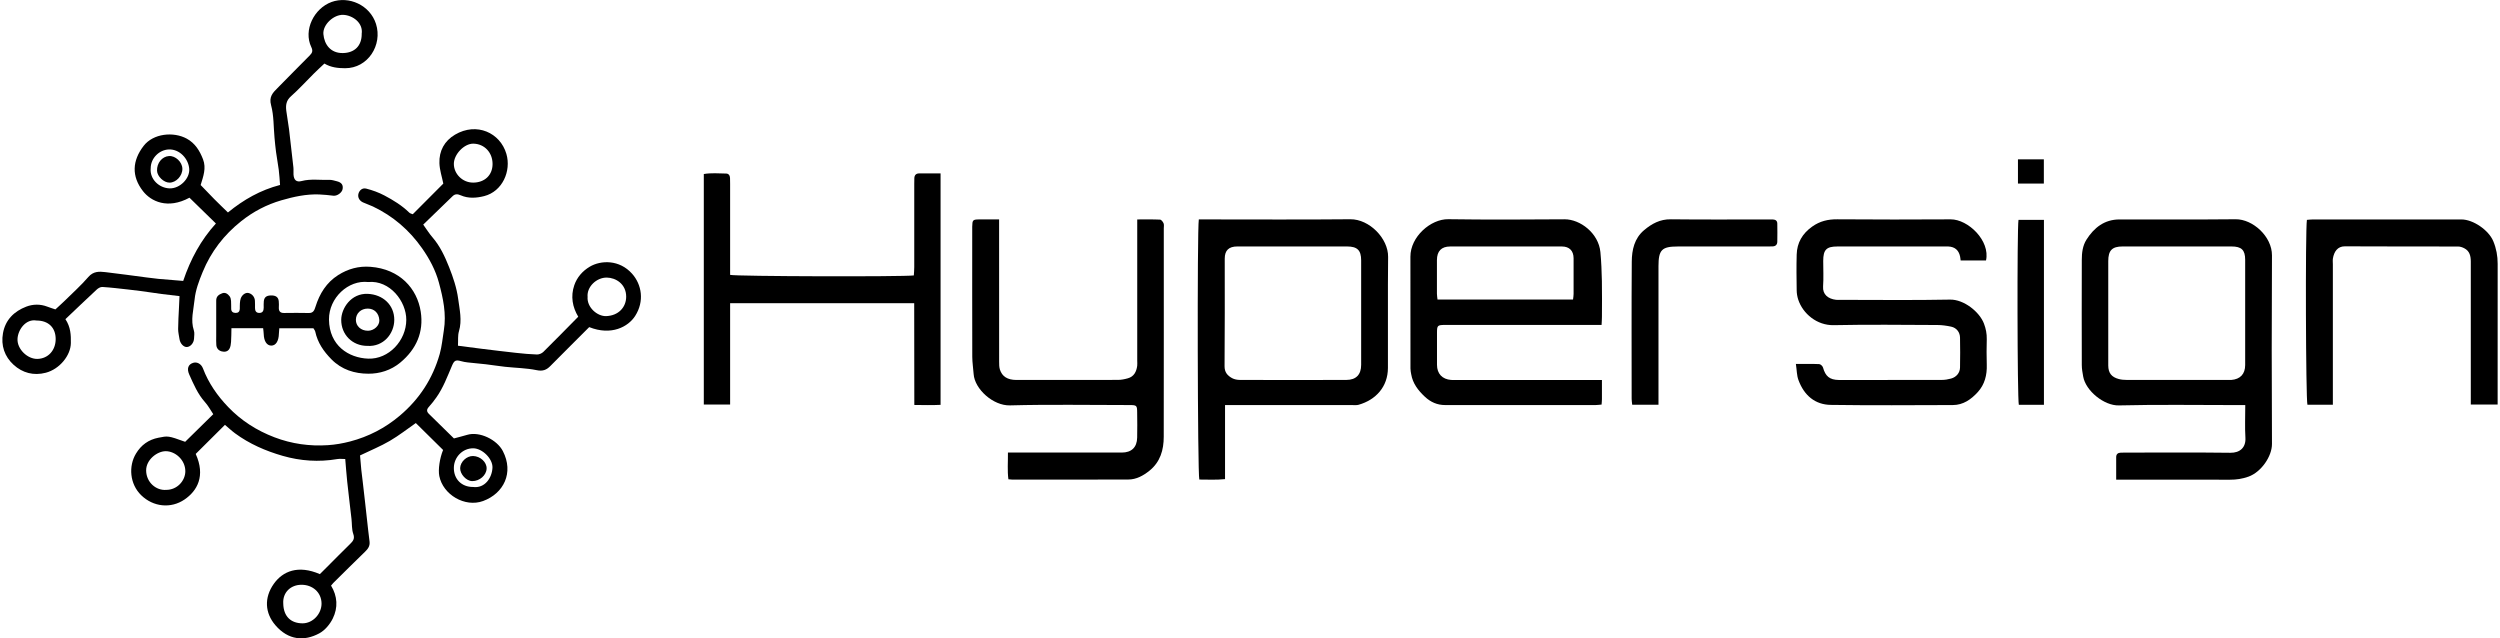 <svg width="188" height="48" viewBox="0 0 188 48" fill="none" xmlns="http://www.w3.org/2000/svg">
<g id="Isolation_Mode" clip-path="url(#clip0_3857_119282)">
<path id="Vector" d="M14.718 34.136C15.467 35.796 14.831 36.912 13.878 37.562C12.854 38.263 11.523 38.128 10.612 37.235C9.753 36.394 9.654 35.054 10.227 34.108C10.614 33.467 11.164 33.064 11.913 32.917C12.632 32.775 12.636 32.757 13.924 33.224C14.624 32.535 15.316 31.857 16.038 31.147C15.841 30.854 15.662 30.517 15.415 30.24C14.87 29.631 14.56 28.895 14.233 28.169C14.031 27.72 14.153 27.397 14.533 27.283C14.817 27.198 15.133 27.361 15.264 27.707C15.683 28.813 16.349 29.763 17.155 30.604C18.136 31.628 19.311 32.379 20.641 32.885C21.94 33.38 23.285 33.568 24.663 33.476C25.222 33.44 25.783 33.341 26.326 33.199C27.716 32.835 28.965 32.189 30.069 31.255C31.541 30.009 32.54 28.476 33.067 26.619C33.232 26.035 33.278 25.441 33.376 24.851C33.58 23.607 33.321 22.42 33.005 21.25C32.755 20.322 32.295 19.459 31.738 18.666C30.781 17.301 29.553 16.248 28.044 15.528C27.799 15.412 27.535 15.332 27.291 15.217C27.006 15.082 26.883 14.814 26.958 14.557C27.034 14.303 27.249 14.111 27.542 14.184C28.01 14.303 28.477 14.473 28.903 14.697C29.576 15.052 30.227 15.451 30.779 15.991C30.85 16.06 30.971 16.078 31.04 16.11C31.83 15.318 32.602 14.544 33.337 13.806C33.234 13.293 33.06 12.785 33.044 12.269C33.012 11.348 33.422 10.595 34.219 10.126C35.845 9.166 37.618 9.986 38.081 11.575C38.456 12.863 37.783 14.399 36.406 14.748C35.825 14.894 35.22 14.94 34.643 14.686C34.423 14.589 34.226 14.567 34.038 14.75C33.316 15.451 32.59 16.149 31.826 16.891C32.084 17.251 32.281 17.569 32.524 17.849C33.094 18.511 33.456 19.294 33.77 20.084C34.077 20.854 34.347 21.662 34.455 22.478C34.56 23.275 34.76 24.09 34.512 24.915C34.418 25.231 34.462 25.59 34.439 25.998C34.998 26.071 35.602 26.154 36.209 26.227C37.073 26.332 37.939 26.44 38.802 26.534C39.327 26.591 39.853 26.642 40.38 26.658C40.541 26.662 40.744 26.577 40.859 26.463C41.731 25.602 42.588 24.724 43.484 23.817C43.048 23.094 42.9 22.285 43.186 21.449C43.392 20.849 43.809 20.377 44.347 20.057C45.188 19.557 46.58 19.514 47.533 20.584C48.264 21.403 48.47 22.659 47.762 23.762C47.245 24.569 45.976 25.265 44.308 24.599C43.846 25.061 43.369 25.535 42.893 26.012C42.389 26.516 41.883 27.02 41.381 27.53C41.095 27.821 40.813 27.931 40.362 27.837C39.585 27.677 38.777 27.668 37.984 27.583C37.499 27.53 37.018 27.45 36.532 27.393C36.081 27.34 35.63 27.306 35.179 27.255C35.002 27.235 34.826 27.203 34.656 27.155C34.276 27.047 34.159 27.107 33.997 27.484C33.646 28.304 33.337 29.145 32.819 29.88C32.643 30.132 32.451 30.375 32.245 30.604C32.075 30.792 32.073 30.948 32.254 31.124C32.881 31.738 33.507 32.354 34.136 32.97C34.466 32.881 34.798 32.8 35.126 32.702C36.058 32.418 37.368 33.062 37.813 33.918C38.66 35.551 37.874 37.109 36.328 37.677C34.959 38.178 33.31 37.196 33.035 35.796C32.939 35.309 33.067 34.454 33.321 33.838C32.643 33.169 31.972 32.507 31.269 31.813C30.648 32.244 30.009 32.748 29.311 33.156C28.623 33.559 27.877 33.861 27.075 34.248C27.103 34.575 27.13 34.951 27.169 35.325C27.199 35.631 27.245 35.936 27.279 36.243C27.339 36.763 27.398 37.283 27.458 37.805C27.503 38.201 27.547 38.597 27.59 38.994C27.655 39.569 27.714 40.146 27.79 40.721C27.831 41.05 27.68 41.27 27.455 41.486C26.654 42.262 25.861 43.05 25.067 43.836C25.016 43.886 24.973 43.946 24.895 44.037C25.38 44.83 25.428 45.695 25.025 46.513C24.808 46.951 24.432 47.402 24.008 47.629C22.888 48.231 21.688 48.158 20.708 47.015C19.924 46.099 19.847 44.953 20.591 43.902C21.269 42.947 22.426 42.471 24.054 43.174C24.219 43.009 24.398 42.83 24.576 42.654C25.158 42.072 25.738 41.483 26.326 40.908C26.546 40.693 26.695 40.517 26.567 40.153C26.443 39.804 26.475 39.399 26.432 39.021C26.326 38.084 26.209 37.148 26.109 36.209C26.051 35.668 26.015 35.125 25.962 34.518C25.749 34.518 25.547 34.491 25.357 34.523C23.972 34.759 22.595 34.665 21.258 34.28C19.977 33.911 18.756 33.382 17.673 32.583C17.401 32.381 17.151 32.145 16.917 31.948C16.171 32.691 15.458 33.398 14.716 34.136H14.718ZM12.495 36.839C13.328 36.843 13.94 36.142 13.937 35.432C13.933 34.571 13.165 33.925 12.456 33.93C11.814 33.934 10.974 34.578 10.99 35.395C11.008 36.286 11.748 36.898 12.495 36.839ZM35.566 13.733C36.447 13.733 37.038 13.174 37.041 12.336C37.043 11.468 36.427 10.815 35.593 10.803C34.908 10.794 34.127 11.607 34.13 12.327C34.132 13.087 34.789 13.731 35.566 13.731V13.733ZM21.301 45.384C21.319 46.385 21.901 46.87 22.746 46.875C23.541 46.877 24.194 46.142 24.18 45.366C24.164 44.539 23.5 43.973 22.673 43.975C21.864 43.975 21.248 44.548 21.301 45.384ZM44.187 22.322C44.125 23.119 44.924 23.792 45.577 23.772C46.525 23.74 47.086 23.091 47.089 22.315C47.091 21.358 46.308 20.881 45.63 20.874C44.853 20.867 44.118 21.573 44.187 22.324V22.322ZM35.559 36.619C36.473 36.747 37.002 35.918 37.034 35.169C37.061 34.495 36.267 33.717 35.589 33.712C34.796 33.705 34.134 34.372 34.13 35.185C34.123 36.03 34.711 36.619 35.561 36.621L35.559 36.619Z" fill="black"/>
<path id="Vector_2" d="M168.839 30.462C168.576 30.462 168.379 30.462 168.182 30.462C165.232 30.462 162.282 30.414 159.336 30.487C158.228 30.515 156.844 29.39 156.656 28.318C156.606 28.034 156.551 27.746 156.551 27.459C156.542 24.821 156.544 22.185 156.551 19.546C156.551 19.017 156.611 18.486 156.899 18.027C157.474 17.118 158.255 16.504 159.382 16.502C162.295 16.493 165.206 16.52 168.12 16.488C169.412 16.475 170.861 17.789 170.852 19.207C170.825 23.932 170.829 28.657 170.852 33.385C170.857 34.312 170.046 35.501 169.082 35.845C168.626 36.007 168.177 36.076 167.698 36.074C165.06 36.065 162.424 36.069 159.785 36.069C159.588 36.069 159.391 36.069 159.137 36.069C159.137 35.467 159.137 34.922 159.137 34.376C159.137 34.152 159.265 34.047 159.483 34.04C159.629 34.035 159.776 34.035 159.922 34.035C162.524 34.035 165.124 34.015 167.726 34.049C168.445 34.058 168.899 33.653 168.855 32.92C168.807 32.136 168.844 31.349 168.844 30.462H168.839ZM163.743 18.534C162.369 18.534 160.994 18.531 159.62 18.534C158.83 18.534 158.541 18.831 158.541 19.633C158.541 21.429 158.541 23.224 158.541 25.018C158.541 25.842 158.537 26.667 158.541 27.491C158.546 28.05 158.784 28.357 159.336 28.504C159.526 28.554 159.73 28.57 159.927 28.57C162.437 28.575 164.945 28.573 167.456 28.573C167.566 28.573 167.675 28.579 167.785 28.573C168.466 28.522 168.837 28.128 168.837 27.45C168.837 24.812 168.837 22.175 168.837 19.537C168.837 18.799 168.564 18.534 167.808 18.534C166.452 18.534 165.096 18.534 163.741 18.534H163.743Z" fill="black"/>
<path id="Vector_3" d="M90.151 16.5H90.721C94.329 16.5 97.939 16.523 101.546 16.488C102.973 16.475 104.402 17.927 104.386 19.322C104.354 22.105 104.386 24.89 104.372 27.675C104.365 29.088 103.463 30.07 102.169 30.439C102.015 30.483 101.841 30.462 101.676 30.462C98.708 30.462 95.742 30.462 92.774 30.462H92.123V36.03C91.441 36.103 90.811 36.058 90.188 36.062C90.059 35.657 90.02 17.283 90.151 16.497V16.5ZM97.224 18.534C95.831 18.534 94.439 18.534 93.046 18.534C92.403 18.534 92.1 18.829 92.1 19.452C92.1 22.146 92.112 24.839 92.087 27.533C92.082 28.005 92.313 28.247 92.654 28.437C92.822 28.529 93.037 28.568 93.232 28.57C95.907 28.579 98.582 28.582 101.257 28.57C101.983 28.568 102.359 28.163 102.359 27.439C102.361 24.819 102.359 22.198 102.359 19.578C102.359 18.818 102.068 18.534 101.292 18.534C99.936 18.534 98.58 18.534 97.224 18.534Z" fill="black"/>
<path id="Vector_4" d="M75.133 16.5V17.189C75.133 20.524 75.133 23.859 75.135 27.194C75.135 27.393 75.135 27.604 75.192 27.79C75.36 28.316 75.765 28.568 76.425 28.573C77.249 28.58 78.074 28.573 78.898 28.573C80.621 28.573 82.343 28.577 84.066 28.568C84.315 28.568 84.572 28.518 84.812 28.449C85.275 28.321 85.458 27.954 85.518 27.512C85.534 27.386 85.52 27.256 85.52 27.128C85.52 23.829 85.52 20.531 85.52 17.233V16.502C86.12 16.502 86.679 16.489 87.238 16.516C87.334 16.521 87.453 16.681 87.501 16.793C87.547 16.903 87.517 17.045 87.517 17.174C87.517 22.396 87.522 27.618 87.513 32.84C87.513 33.836 87.254 34.748 86.429 35.405C85.967 35.774 85.451 36.058 84.849 36.06C81.935 36.072 79.022 36.065 76.109 36.065C76.035 36.065 75.964 36.053 75.832 36.042C75.745 35.396 75.804 34.752 75.797 34.033C76.065 34.033 76.278 34.033 76.493 34.033C79.114 34.033 81.734 34.033 84.354 34.033C85.089 34.033 85.502 33.642 85.515 32.904C85.529 32.281 85.522 31.658 85.515 31.035C85.511 30.483 85.49 30.46 84.913 30.46C81.926 30.46 78.937 30.405 75.953 30.485C74.679 30.52 73.294 29.251 73.218 28.133C73.188 27.7 73.117 27.265 73.115 26.832C73.106 23.68 73.111 20.529 73.111 17.377C73.111 17.267 73.111 17.157 73.111 17.047C73.12 16.546 73.154 16.505 73.633 16.5C74.107 16.493 74.581 16.5 75.126 16.5H75.133Z" fill="black"/>
<path id="Vector_5" d="M120.465 28.575C120.465 29.111 120.465 29.566 120.465 30.02C120.465 30.144 120.449 30.267 120.439 30.423C120.272 30.437 120.13 30.46 119.99 30.46C116.216 30.46 112.444 30.462 108.669 30.46C108.08 30.46 107.583 30.24 107.148 29.832C106.644 29.36 106.241 28.84 106.122 28.142C106.097 28 106.067 27.855 106.067 27.711C106.065 24.908 106.069 22.107 106.063 19.303C106.058 17.805 107.588 16.463 108.912 16.484C111.823 16.527 114.736 16.511 117.65 16.491C118.827 16.481 120.215 17.535 120.35 18.957C120.419 19.681 120.446 20.409 120.462 21.138C120.481 22.036 120.467 22.933 120.465 23.831C120.465 24.01 120.451 24.189 120.439 24.434C120.197 24.434 119.981 24.434 119.768 24.434C116.177 24.434 112.588 24.434 108.997 24.434C108.887 24.434 108.777 24.434 108.667 24.434C108.101 24.441 108.064 24.47 108.062 25.018C108.057 25.824 108.057 26.63 108.062 27.436C108.064 28.105 108.456 28.52 109.125 28.572C109.271 28.584 109.418 28.575 109.565 28.575C112.954 28.575 116.342 28.575 119.732 28.575C119.949 28.575 120.167 28.575 120.465 28.575ZM118.293 22.523C118.312 22.354 118.334 22.23 118.334 22.107C118.337 21.209 118.341 20.311 118.334 19.415C118.33 18.857 118.014 18.538 117.46 18.536C114.658 18.534 111.857 18.531 109.054 18.536C108.392 18.536 108.06 18.884 108.057 19.56C108.053 20.402 108.055 21.245 108.057 22.086C108.057 22.226 108.085 22.365 108.101 22.523H118.289H118.293Z" fill="black"/>
<path id="Vector_6" d="M54.905 22.799C54.905 24.086 54.905 25.346 54.905 26.603C54.905 27.86 54.905 29.125 54.905 30.423H52.926V13.087C53.482 12.991 54.046 13.041 54.605 13.051C54.795 13.053 54.891 13.197 54.898 13.385C54.905 13.532 54.905 13.678 54.905 13.825C54.905 15.895 54.905 17.964 54.905 20.034V20.671C55.344 20.788 67.916 20.82 68.72 20.712C68.732 20.513 68.752 20.302 68.752 20.089C68.755 18 68.752 15.914 68.752 13.825C68.752 13.678 68.752 13.532 68.759 13.385C68.771 13.168 68.89 13.044 69.108 13.041C69.637 13.037 70.166 13.041 70.731 13.041V30.444C70.102 30.478 69.472 30.46 68.757 30.453C68.746 27.895 68.759 25.362 68.748 22.799H54.902H54.905Z" fill="black"/>
<path id="Vector_7" d="M135.049 27.37C135.718 27.37 136.263 27.356 136.808 27.381C136.909 27.386 137.06 27.53 137.09 27.638C137.275 28.3 137.587 28.563 138.281 28.575C138.849 28.584 139.417 28.575 139.985 28.575C142 28.575 144.013 28.577 146.029 28.57C146.26 28.57 146.499 28.529 146.723 28.467C147.119 28.357 147.385 28.039 147.394 27.642C147.41 26.891 147.408 26.14 147.394 25.391C147.387 24.976 147.126 24.649 146.725 24.564C146.391 24.493 146.043 24.443 145.701 24.441C143.102 24.431 140.5 24.397 137.9 24.452C136.634 24.479 135.573 23.588 135.225 22.526C135.154 22.306 135.113 22.065 135.111 21.834C135.097 20.936 135.085 20.038 135.111 19.143C135.136 18.252 135.539 17.565 136.276 17.04C136.856 16.628 137.465 16.484 138.171 16.491C141.008 16.513 143.849 16.513 146.686 16.495C148.003 16.486 149.678 18.105 149.348 19.587H147.44C147.426 19.484 147.419 19.379 147.396 19.276C147.291 18.804 146.998 18.559 146.515 18.536C146.423 18.531 146.331 18.536 146.24 18.536C143.549 18.536 140.855 18.536 138.164 18.536C137.346 18.536 137.106 18.783 137.106 19.619C137.106 20.261 137.14 20.904 137.096 21.541C137.053 22.148 137.479 22.478 138.072 22.546C138.198 22.56 138.329 22.549 138.457 22.549C141.185 22.549 143.915 22.585 146.643 22.53C147.683 22.51 148.86 23.451 149.194 24.335C149.339 24.718 149.414 25.096 149.405 25.503C149.389 26.145 149.384 26.786 149.405 27.425C149.43 28.201 149.252 28.914 148.727 29.488C148.23 30.034 147.632 30.46 146.851 30.46C143.794 30.469 140.734 30.492 137.676 30.448C136.499 30.432 135.672 29.743 135.244 28.581C135.115 28.236 135.122 27.842 135.051 27.372L135.049 27.37Z" fill="black"/>
<path id="Vector_8" d="M13.777 21.124C14.326 19.489 15.11 18.044 16.236 16.807C15.558 16.145 14.906 15.508 14.248 14.867C12.595 15.762 11.346 15.135 10.755 14.377C9.874 13.25 9.949 12.079 10.797 10.975C11.527 10.025 13.057 9.887 14.044 10.426C14.67 10.769 15.02 11.335 15.268 11.981C15.524 12.647 15.286 13.266 15.089 13.914C15.426 14.262 15.762 14.619 16.11 14.97C16.442 15.306 16.786 15.632 17.141 15.978C18.321 15.011 19.592 14.292 21.06 13.909C21.028 13.513 21.01 13.14 20.962 12.769C20.904 12.32 20.817 11.875 20.758 11.429C20.709 11.069 20.677 10.71 20.643 10.348C20.567 9.535 20.597 8.694 20.387 7.918C20.212 7.276 20.51 6.981 20.87 6.619C21.683 5.801 22.485 4.972 23.302 4.159C23.502 3.96 23.534 3.799 23.408 3.538C22.801 2.269 23.611 0.63 24.935 0.149C26.229 -0.321 27.821 0.375 28.275 1.798C28.779 3.383 27.668 5.142 25.945 5.13C25.405 5.128 24.892 5.073 24.395 4.78C24.118 5.041 23.85 5.286 23.593 5.542C23.02 6.11 22.48 6.711 21.878 7.244C21.518 7.563 21.479 7.918 21.529 8.328C21.587 8.795 21.678 9.255 21.736 9.722C21.852 10.675 21.96 11.628 22.063 12.583C22.084 12.764 22.059 12.95 22.072 13.133C22.102 13.541 22.29 13.717 22.682 13.614C23.371 13.433 24.065 13.552 24.754 13.524C24.947 13.518 25.146 13.582 25.338 13.632C25.687 13.722 25.819 13.909 25.764 14.219C25.716 14.493 25.352 14.748 25.077 14.718C24.718 14.677 24.358 14.635 23.996 14.622C23.025 14.587 22.093 14.793 21.165 15.061C20.045 15.387 19.038 15.916 18.135 16.635C16.848 17.659 15.872 18.916 15.24 20.455C14.961 21.133 14.704 21.818 14.633 22.528C14.557 23.295 14.317 24.07 14.58 24.855C14.642 25.036 14.599 25.256 14.592 25.457C14.58 25.794 14.317 26.092 14.04 26.097C13.795 26.099 13.545 25.824 13.497 25.494C13.46 25.244 13.396 24.993 13.396 24.743C13.396 24.216 13.435 23.689 13.458 23.16C13.47 22.874 13.486 22.585 13.499 22.267C13.021 22.212 12.592 22.166 12.166 22.109C11.63 22.038 11.094 21.956 10.559 21.882C10.254 21.841 9.947 21.804 9.642 21.772C8.994 21.701 8.348 21.621 7.698 21.58C7.558 21.571 7.379 21.674 7.269 21.779C6.491 22.501 5.726 23.236 4.919 24.001C5.318 24.603 5.339 25.194 5.329 25.799C5.318 26.724 4.487 27.757 3.444 28.03C2.524 28.27 1.692 28.041 1.024 27.434C0.346 26.818 0.057 25.984 0.224 25.054C0.405 24.049 1.062 23.41 1.976 23.059C2.478 22.867 3.03 22.856 3.557 23.059C3.742 23.131 3.932 23.19 4.166 23.268C4.397 23.053 4.656 22.824 4.903 22.583C5.49 22.006 6.106 21.449 6.644 20.829C7.022 20.393 7.455 20.407 7.934 20.465C8.454 20.526 8.973 20.593 9.493 20.661C9.995 20.726 10.497 20.797 10.998 20.861C11.303 20.9 11.61 20.941 11.917 20.971C12.512 21.026 13.11 21.071 13.781 21.126L13.777 21.124ZM2.748 24.104C1.949 23.96 1.349 24.784 1.317 25.487C1.282 26.252 2.068 27.013 2.824 26.99C3.621 26.965 4.184 26.346 4.187 25.501C4.187 24.635 3.641 24.104 2.748 24.104ZM27.198 2.558C27.329 1.711 26.511 1.147 25.819 1.117C25.087 1.083 24.26 1.864 24.319 2.565C24.386 3.348 24.862 4.006 25.785 3.99C26.665 3.976 27.201 3.449 27.201 2.558H27.198ZM11.333 12.643C11.246 13.49 11.983 14.15 12.766 14.166C13.527 14.182 14.285 13.424 14.23 12.7C14.175 11.946 13.515 11.207 12.695 11.239C11.972 11.266 11.337 11.894 11.333 12.645V12.643Z" fill="black"/>
<path id="Vector_9" d="M175.435 30.434H173.518C173.397 30.052 173.355 17.315 173.479 16.534C173.628 16.523 173.784 16.502 173.942 16.502C177.659 16.502 181.376 16.5 185.094 16.502C185.987 16.502 187.151 17.308 187.496 18.14C187.723 18.687 187.826 19.248 187.824 19.841C187.817 23.137 187.822 26.433 187.822 29.729V30.421H185.804V29.784C185.804 26.415 185.804 23.046 185.804 19.677C185.804 19.25 185.719 18.873 185.305 18.664C185.165 18.593 185 18.538 184.846 18.538C182.009 18.531 179.171 18.541 176.331 18.524C175.781 18.522 175.518 18.932 175.435 19.436C175.412 19.578 175.431 19.729 175.431 19.876C175.431 23.172 175.431 26.468 175.431 29.763V30.432L175.435 30.434Z" fill="black"/>
<path id="Vector_10" d="M124.716 30.437H122.742C122.726 30.274 122.7 30.134 122.7 29.995C122.7 26.555 122.684 23.112 122.709 19.672C122.716 18.792 122.904 17.927 123.63 17.313C124.207 16.825 124.835 16.479 125.648 16.491C128.064 16.52 130.481 16.502 132.897 16.502C133.044 16.502 133.19 16.502 133.337 16.506C133.532 16.513 133.651 16.616 133.653 16.811C133.66 17.269 133.662 17.727 133.653 18.183C133.648 18.398 133.525 18.52 133.307 18.529C133.161 18.536 133.014 18.536 132.867 18.536C130.634 18.536 128.401 18.536 126.168 18.536C124.966 18.536 124.718 18.79 124.718 20.022C124.718 23.263 124.718 26.502 124.718 29.743C124.718 29.958 124.718 30.176 124.718 30.441L124.716 30.437Z" fill="black"/>
<path id="Vector_11" d="M21.003 24.688C20.991 24.846 20.975 24.97 20.973 25.096C20.959 25.655 20.739 25.998 20.391 25.989C20.059 25.98 19.85 25.655 19.832 25.128C19.828 24.986 19.805 24.846 19.788 24.681H17.404C17.395 25.032 17.4 25.373 17.375 25.712C17.361 25.889 17.338 26.083 17.251 26.232C17.129 26.441 16.9 26.486 16.669 26.424C16.435 26.36 16.291 26.195 16.268 25.955C16.248 25.737 16.259 25.515 16.259 25.295C16.259 24.398 16.264 23.5 16.259 22.602C16.257 22.283 16.463 22.148 16.71 22.054C16.953 21.963 17.134 22.109 17.269 22.283C17.34 22.375 17.365 22.515 17.375 22.634C17.393 22.833 17.375 23.037 17.386 23.238C17.395 23.438 17.519 23.527 17.711 23.532C17.91 23.536 18.02 23.438 18.032 23.241C18.039 23.094 18.027 22.948 18.041 22.801C18.05 22.677 18.064 22.547 18.107 22.432C18.215 22.153 18.472 21.986 18.682 22.032C18.95 22.091 19.154 22.327 19.17 22.613C19.182 22.797 19.175 22.98 19.177 23.163C19.179 23.371 19.25 23.525 19.486 23.532C19.754 23.539 19.828 23.371 19.83 23.14C19.83 22.975 19.821 22.808 19.839 22.645C19.876 22.35 20.036 22.226 20.37 22.217C20.732 22.208 20.925 22.338 20.961 22.638C20.982 22.801 20.973 22.968 20.968 23.133C20.959 23.403 21.073 23.539 21.355 23.536C21.978 23.529 22.601 23.523 23.224 23.538C23.57 23.548 23.648 23.312 23.726 23.064C24.033 22.082 24.548 21.246 25.432 20.685C26.17 20.218 26.971 19.995 27.86 20.064C30.066 20.233 31.371 21.697 31.639 23.438C31.875 24.965 31.316 26.255 30.107 27.261C29.397 27.851 28.549 28.108 27.693 28.103C26.676 28.099 25.698 27.806 24.926 27.022C24.335 26.422 23.884 25.769 23.707 24.938C23.689 24.853 23.62 24.778 23.568 24.684H21L21.003 24.688ZM27.69 21.209C26.195 21.037 24.727 22.396 24.74 24.029C24.759 25.989 26.22 26.917 27.688 26.97C29.241 27.027 30.547 25.607 30.553 24.056C30.56 22.668 29.321 21.053 27.69 21.209Z" fill="black"/>
<path id="Vector_12" d="M153.704 16.534V30.442H151.816C151.702 30.034 151.677 17.198 151.791 16.534H153.706H153.704Z" fill="black"/>
<path id="Vector_13" d="M151.75 13.804V11.983H153.697V13.804H151.75Z" fill="black"/>
<path id="Vector_14" d="M35.511 36.179C35.069 36.175 34.59 35.657 34.604 35.199C34.617 34.727 35.096 34.281 35.575 34.292C36.122 34.306 36.608 34.753 36.594 35.234C36.58 35.737 36.065 36.186 35.511 36.179Z" fill="black"/>
<path id="Vector_15" d="M13.715 12.682C13.729 13.214 13.25 13.734 12.746 13.734C12.316 13.734 11.826 13.266 11.809 12.843C11.787 12.263 12.185 11.771 12.707 11.734C13.193 11.7 13.704 12.181 13.715 12.685V12.682Z" fill="black"/>
<path id="Vector_16" d="M27.621 26.01C26.501 26.01 25.653 25.167 25.66 24.045C25.667 23.195 26.393 22.041 27.662 22.098C28.794 22.15 29.652 22.929 29.65 24.052C29.648 25.082 28.842 26.095 27.621 26.01ZM27.662 24.874C28.131 24.871 28.551 24.482 28.526 24.07C28.493 23.55 28.148 23.206 27.655 23.206C27.144 23.206 26.769 23.559 26.762 24.045C26.755 24.514 27.144 24.874 27.662 24.871V24.874Z" fill="black"/>
</g>
<defs>
<clipPath id="clip0_3857_119282">
<rect width="187.648" height="48" fill="white" transform="translate(0.176)"/>
</clipPath>
</defs>
</svg>
